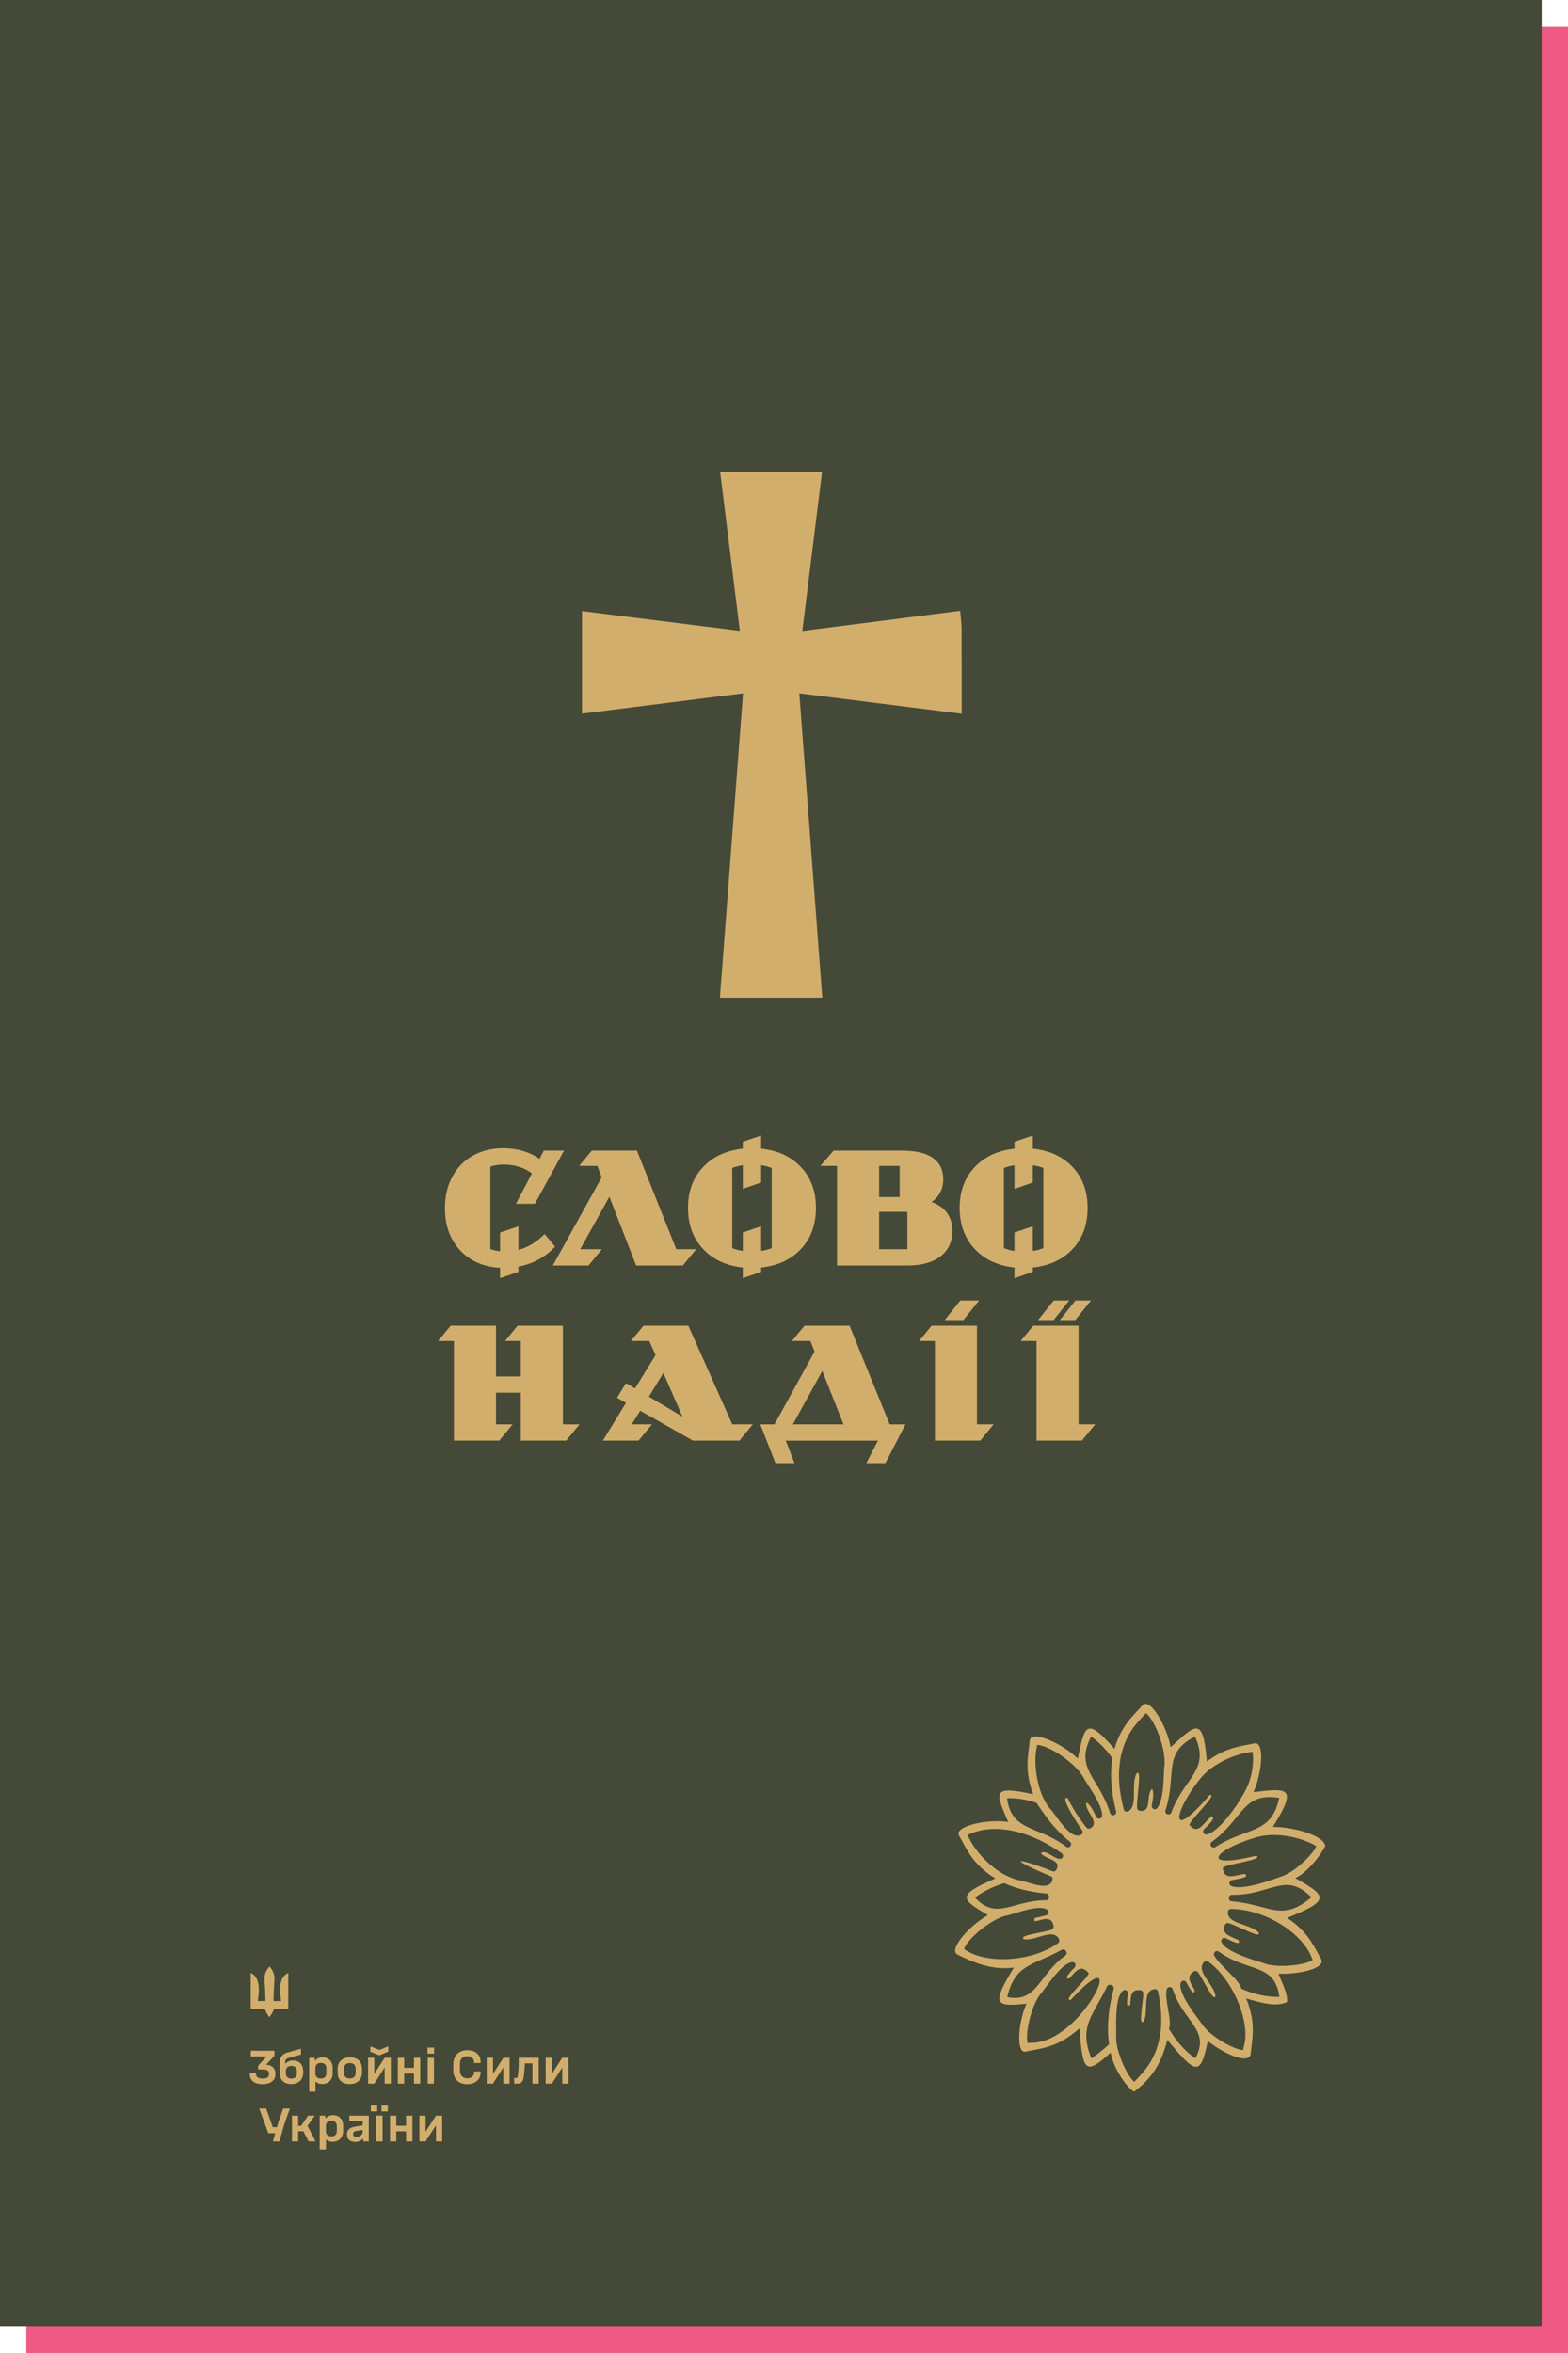 <?xml version="1.0" encoding="UTF-8"?>
<!DOCTYPE svg PUBLIC "-//W3C//DTD SVG 1.1//EN" "http://www.w3.org/Graphics/SVG/1.1/DTD/svg11.dtd">
<!-- Creator: CorelDRAW -->
<svg xmlns="http://www.w3.org/2000/svg" xml:space="preserve" width="1200px" height="1800px" version="1.1" style="shape-rendering:geometricPrecision; text-rendering:geometricPrecision; image-rendering:optimizeQuality; fill-rule:evenodd; clip-rule:evenodd"
viewBox="0 0 1073 1609.5"
 xmlns:xlink="http://www.w3.org/1999/xlink"
 xmlns:xodm="http://www.corel.com/coreldraw/odm/2003">
 <defs>
  <style type="text/css">
   <![CDATA[
    .fil3 {fill:#D2AE6D}
    .fil2 {fill:#D2AE6D;fill-rule:nonzero}
    .fil0 {fill:#EF5A86;fill-rule:nonzero}
    .fil1 {fill:#454937;fill-rule:nonzero}
   ]]>
  </style>
 </defs>
 <g id="Слой_x0020_1">
  <rect class="fil0" x="18.01" y="18.4" width="1054.99" height="1591.09"/>
  <rect class="fil1" width="1054.99" height="1591.09"/>
  <path class="fil2" d="M181.22 1374.18l-9.67 0 0 -24.68c3.74,1.72 5.57,5.41 5.57,11.32 0,2.03 -0.18,4.31 -0.67,7.94l5.2 0 -0.18 -6.77c-0.12,-2.46 -0.49,-7.76 -0.49,-8.49 0,-3.14 1.16,-5.97 3.43,-8.44 2.2,2.47 3.42,5.24 3.42,8.44 0,0.73 -0.36,5.97 -0.49,8.49l-0.18 6.77 5.2 0c-0.49,-3.63 -0.67,-5.85 -0.67,-7.94 0,-5.91 1.84,-9.6 5.57,-11.32l0 24.68 -9.73 0c-0.68,1.9 -1.78,3.93 -3.18,5.6 -1.35,-1.67 -2.45,-3.64 -3.13,-5.6z"/>
  <path class="fil2" d="M170.95 1418.9l0 -0.93 4.23 0 0 0.5c0,2.22 1.59,3.33 4.66,3.33 2.88,0 4.23,-0.93 4.23,-3.09l0 -0.43c0,-1.72 -1.41,-2.71 -3.86,-2.71l-3.56 0 0 -2.65 5.89 -6.23 -10.92 0 0 -3.94 16.13 0 0 3.51 -5.7 6.04c3.92,0.19 6.38,2.41 6.38,5.8l0 0.8c0,4.32 -3.38,6.72 -8.77,6.72 -5.4,0 -8.71,-2.47 -8.71,-6.72z"/>
  <g>
   <path class="fil2" d="M196.34 1404.04l9.62 -2.71 0 4.01 -8.58 2.34c-1.47,0.43 -2.21,1.29 -2.21,2.71l0 1.42c1.23,-1.54 3.07,-2.41 5.33,-2.41 4.42,0 7,2.84 7,7.71l0 0.56c0,4.8 -3.19,7.89 -8.1,7.89 -5.09,0 -8.03,-2.9 -8.03,-7.89l0 -6.6c0,-3.51 1.78,-6.17 4.97,-7.03l0 0zm3.06 17.76c2.39,0 3.74,-1.3 3.74,-3.64l0 -1.42c0,-2.34 -1.35,-3.64 -3.74,-3.64 -2.45,0 -3.8,1.3 -3.8,3.64l0 1.42c0,2.34 1.41,3.64 3.8,3.64z"/>
  </g>
  <g>
   <path class="fil2" d="M215.9 1423.77l0 6.97 -4.3 0 0 -23.12 3.68 0 0.31 1.97c1.16,-1.48 2.94,-2.34 5.15,-2.34 4.17,0 6.93,2.83 6.93,7.46l0 3.33c0,4.5 -2.82,7.46 -7.05,7.46 -2.03,0.06 -3.56,-0.56 -4.72,-1.73l0 0zm3.67 -1.97c2.4,0 3.75,-1.3 3.75,-3.64l0 -3.45c0,-2.35 -1.35,-3.64 -3.75,-3.64 -2.45,0 -3.74,1.29 -3.74,3.64l0 3.45c0,2.28 1.29,3.64 3.74,3.64z"/>
  </g>
  <g>
   <path class="fil2" d="M231.04 1417.67l0 -2.53c0,-4.81 3.25,-7.89 8.34,-7.89 5.27,0 8.34,2.89 8.34,7.89l0 2.53c0,4.8 -3.25,7.89 -8.34,7.89 -5.27,0 -8.34,-2.9 -8.34,-7.89l0 0zm8.34 4.07c2.58,0 3.99,-1.36 3.99,-3.77l0 -3.02c0,-2.4 -1.41,-3.76 -3.99,-3.76 -2.57,0 -3.98,1.36 -3.98,3.76l0 3.02c0,2.35 1.41,3.77 3.98,3.77z"/>
  </g>
  <path class="fil2" d="M251.89 1407.56l4.23 0 0 11.03 7.11 -11.03 4.23 0 0 17.69 -4.23 0 0 -11.04 -7.11 11.04 -4.23 0 0 -17.69zm1.59 -7.83l6.2 2.46 6.01 -2.46 0 3.63 -6.14 2.53 -6.13 -2.47 0.06 -3.69 0 0z"/>
  <polygon class="fil2" points="276.6,1407.56 276.6,1414.46 283.28,1414.46 283.28,1407.56 287.58,1407.56 287.58,1425.25 283.28,1425.25 283.28,1418.34 276.6,1418.34 276.6,1425.25 272.25,1425.25 272.25,1407.56 "/>
  <path class="fil2" d="M292.54 1400.59l4.54 0 0 4.13 -4.54 0 0 -4.13zm4.42 24.66l-4.29 0 0 -17.69 4.29 0 0 17.69z"/>
  <path class="fil2" d="M319.65 1402.38c5.7,0 9.26,2.96 9.26,8.2l0 0.55 -4.48 0 0 -0.43c0,-2.65 -1.78,-4.25 -4.72,-4.25 -3.07,0 -4.97,1.97 -4.97,5.11l0 4.94c0,3.02 1.9,5.11 4.97,5.11 2.88,0 4.72,-1.54 4.72,-4.25l0 -0.43 4.48 0 0 0.55c0,4.93 -3.62,8.14 -9.26,8.14 -5.83,0 -9.45,-3.58 -9.45,-9.5l0 -4.25c0.06,-5.61 3.68,-9.49 9.45,-9.49z"/>
  <polygon class="fil2" points="333.07,1407.56 337.37,1407.56 337.37,1418.59 344.48,1407.56 348.71,1407.56 348.71,1425.25 344.42,1425.25 344.42,1414.21 337.31,1425.25 333.07,1425.25 "/>
  <path class="fil2" d="M351.78 1421.43l1.22 0c0.8,0 1.23,-0.43 1.35,-1.24l0.25 -2.46c0.24,-2.16 0.36,-4.63 0.36,-6.78l0 -3.39 13.68 0 0 17.69 -4.29 0 0 -13.87 -5.21 0c-0.07,2.03 -0.19,4.25 -0.43,6.35l-0.31 3.02c-0.37,2.9 -1.78,4.5 -4.05,4.5l-2.51 0 -0.06 -3.82 0 0z"/>
  <polygon class="fil2" points="373.42,1407.56 377.65,1407.56 377.65,1418.59 384.77,1407.56 389,1407.56 389,1425.25 384.77,1425.25 384.77,1414.21 377.65,1425.25 373.42,1425.25 "/>
  <path class="fil2" d="M182.15 1442.28l4.54 12.76 2.82 0 0.06 -0.18c0.67,-2.47 1.53,-5.18 2.45,-7.59l1.78 -4.99 4.54 0 -2.27 6.35c-0.86,2.47 -1.72,5.12 -2.45,7.58l-2.4 8.57 -4.41 0 1.53 -5.61 -4.72 0 -6.25 -16.89 4.78 0z"/>
  <polygon class="fil2" points="199.81,1447.15 204.04,1447.15 204.04,1454.12 206.06,1454.12 210.79,1447.15 215.38,1447.15 210.42,1454.12 215.94,1464.78 211.21,1464.78 207.6,1457.82 204.04,1457.82 204.04,1464.78 199.81,1464.78 "/>
  <g>
   <path class="fil2" d="M223.05 1463.3l0 6.97 -4.29 0 0 -23.12 3.68 0 0.3 1.97c1.17,-1.48 2.95,-2.34 5.15,-2.34 4.17,0 6.93,2.84 6.93,7.46l0 3.33c0,4.5 -2.82,7.46 -7.05,7.46 -1.96,0.06 -3.56,-0.56 -4.72,-1.73l0 0zm3.68 -1.97c2.39,0 3.74,-1.29 3.74,-3.64l0 -3.45c0,-2.34 -1.35,-3.64 -3.74,-3.64 -2.45,0 -3.74,1.3 -3.74,3.64l0 3.45c0,2.35 1.35,3.64 3.74,3.64z"/>
  </g>
  <g>
   <path class="fil2" d="M237.4 1460.1l0 -0.25c0,-2.65 1.78,-4.56 5.27,-5.12l5.52 -0.92 0 -2.9 -9.14 0 0 -3.76 13.31 0 0 17.63 -3.68 0 -0.31 -2.03c-1.22,1.48 -3.12,2.4 -5.39,2.4 -3.44,-0.06 -5.58,-1.91 -5.58,-5.05l0 0zm6.5 1.54c2.51,0 4.29,-1.42 4.29,-3.45l0 -1.24 -3.86 0.56c-1.84,0.24 -2.7,0.92 -2.7,2.03l0 0.31c0,1.17 0.8,1.79 2.27,1.79z"/>
  </g>
  <path class="fil2" d="M253.77 1440.12l4.35 0 0 4.13 -4.35 0 0 -4.13zm8.03 24.66l-4.29 0 0 -17.69 4.29 0 0 17.69zm-0.73 -24.66l4.35 0 0 4.13 -4.35 0 0 -4.13z"/>
  <polygon class="fil2" points="271.18,1447.15 271.18,1454.06 277.87,1454.06 277.87,1447.15 282.22,1447.15 282.22,1464.78 277.87,1464.78 277.87,1457.88 271.18,1457.88 271.18,1464.78 266.89,1464.78 266.89,1447.15 "/>
  <polygon class="fil2" points="287,1447.15 291.24,1447.15 291.24,1458.12 298.35,1447.15 302.58,1447.15 302.58,1464.78 298.35,1464.78 298.35,1453.75 291.24,1464.78 287,1464.78 "/>
  <path class="fil2" d="M342.2 874.28l0 -7.07c-11.33,-0.62 -20.47,-4.64 -27.38,-12.03 -6.9,-7.41 -10.34,-17.03 -10.34,-28.87 0,-8.18 1.69,-15.38 5.12,-21.61 3.42,-6.23 8.13,-11.02 14.14,-14.33 6.01,-3.33 12.88,-5 20.58,-5 9.53,0 17.83,2.43 24.92,7.3l2.88 -5.65 13.85 0 -19.95 36.39 -12.97 0 10.96 -20.77c-2.4,-1.95 -5.31,-3.44 -8.73,-4.49 -3.42,-1.07 -6.92,-1.59 -10.51,-1.59 -3.13,0 -6.2,0.45 -9.22,1.37l0 56.44c2.14,0.77 4.36,1.27 6.65,1.48l0 -12.81 12.54 -4.23 0 16.12c6.42,-1.68 12.41,-5.29 17.94,-10.85l7.18 8.61c-6.75,7.22 -15.13,11.79 -25.12,13.69l0 3.62 -12.54 4.28z"/>
  <polygon id="_1" class="fil2" points="435.31,865.62 416.99,818.58 397.04,854.49 411.87,854.49 402.71,865.62 378.28,865.62 411.76,805.32 408.76,797.48 396.33,797.48 404.95,787.02 435.86,787.02 462.78,854.49 476.42,854.49 467.25,865.62 "/>
  <path id="_2" class="fil2" d="M508.3 874.28l0 -7.3c-11.37,-1.19 -20.47,-5.46 -27.28,-12.76 -6.81,-7.31 -10.22,-16.65 -10.22,-28.01 0,-11.3 3.41,-20.58 10.22,-27.82 6.81,-7.26 15.91,-11.48 27.28,-12.7l0 -4.7 12.54 -4.28 0 8.98c11.41,1.18 20.53,5.39 27.32,12.65 6.79,7.26 10.2,16.54 10.2,27.87 0,11.44 -3.41,20.79 -10.2,28.07 -6.79,7.26 -15.91,11.51 -27.32,12.7l0 3.02 -12.54 4.28zm0 -61.07l0 -16.16c-2.48,0.31 -4.89,0.95 -7.24,1.87l0 54.8c2.49,0.99 4.91,1.63 7.24,1.92l0 -12.6 12.54 -4.23 0 16.83c2.33,-0.29 4.75,-0.93 7.26,-1.92l0 -54.8c-2.36,-0.92 -4.78,-1.56 -7.26,-1.87l0 11.78 -12.54 4.38z"/>
  <path id="_3" class="fil2" d="M572.8 865.62l0 -68.14 -11.39 0 9.04 -10.46 46.67 0c9.55,0 16.68,1.68 21.35,5.07 4.67,3.37 6.99,8.17 6.99,14.39 0,6.86 -2.66,12.08 -8.02,15.67 4.69,1.65 8.25,4.16 10.67,7.56 2.42,3.41 3.63,7.47 3.63,12.22 0,7.24 -2.65,13 -7.93,17.27 -5.29,4.28 -12.99,6.42 -23.1,6.42l-47.91 0zm28.79 -46.81l14.06 0 0 -21.33 -14.06 0 0 21.33zm0 35.68l19.35 0 0 -25.6 -19.35 0 0 25.6z"/>
  <path id="_4" class="fil2" d="M694.2 874.28l0 -7.3c-11.37,-1.19 -20.47,-5.46 -27.28,-12.76 -6.81,-7.31 -10.22,-16.65 -10.22,-28.01 0,-11.3 3.41,-20.58 10.22,-27.82 6.81,-7.26 15.91,-11.48 27.28,-12.7l0 -4.7 12.54 -4.28 0 8.98c11.41,1.18 20.53,5.39 27.32,12.65 6.79,7.26 10.2,16.54 10.2,27.87 0,11.44 -3.41,20.79 -10.2,28.07 -6.79,7.26 -15.91,11.51 -27.32,12.7l0 3.02 -12.54 4.28zm0 -61.07l0 -16.16c-2.47,0.31 -4.89,0.95 -7.24,1.87l0 54.8c2.49,0.99 4.91,1.63 7.24,1.92l0 -12.6 12.54 -4.23 0 16.83c2.33,-0.29 4.75,-0.93 7.26,-1.92l0 -54.8c-2.36,-0.92 -4.78,-1.56 -7.26,-1.87l0 11.78 -12.54 4.38z"/>
  <polygon id="_5" class="fil2" points="310.64,985.4 310.64,917.26 299.79,917.26 308.39,906.8 339.41,906.8 339.41,941.49 356.38,941.49 356.38,917.26 345.59,917.26 354.18,906.8 385.2,906.8 385.2,974.27 396.61,974.27 387.45,985.4 356.38,985.4 356.38,952.62 339.41,952.62 339.41,974.27 350.81,974.27 341.66,985.4 "/>
  <path id="_6" class="fil2" d="M474.16 985.4l-36.04 -20.45 -5.83 9.32 13.85 0 -9.16 11.13 -24.43 0 15.82 -25.82 -6.11 -3.5 6.11 -9.99 6.16 3.63 14.06 -22.81 -4.26 -9.65 -12.6 0 8.62 -10.46 30.7 0 30.04 67.47 14.07 0 -9.16 11.13 -31.84 0zm-30.14 -30.09l23 13.7 -13.09 -29.88 -9.91 16.18z"/>
  <path id="_7" class="fil2" d="M541.94 917.26l8.56 -10.46 30.86 0 27.43 67.47 10.84 0 -13.75 26.53 -13.02 0 7.9 -15.4 -63.08 0 6.01 15.4 -13.04 0 -10.4 -26.53 9.75 0 27.43 -49.83 -2.89 -7.18 -12.6 0zm0.65 57.01l34.62 0 -14.5 -36.56 -20.12 36.56z"/>
  <path id="_8" class="fil2" d="M646.48 902.91l10.68 -13.38 12.88 0 -10.76 13.38 -12.8 0zm-6.7 82.49l0 -68.14 -10.85 0 8.6 -10.46 31.02 0 0 67.47 11.4 0 -9.15 11.13 -31.02 0z"/>
  <path id="_9" class="fil2" d="M710.39 902.91l10.73 -13.38 10.59 0 -10.7 13.38 -10.62 0zm14.88 0l10.69 -13.38 10.62 0 -10.74 13.38 -10.57 0zm-15.96 82.49l0 -68.14 -10.85 0 8.6 -10.46 31.02 0 0 67.47 11.4 0 -9.15 11.13 -31.02 0z"/>
  <path class="fil2" d="M877.57 1283.28c-3.88,1.28 -26.28,10.31 -34.94,6.78 -1.96,-0.8 -1.63,-3.7 0.46,-4.06 5.02,-0.86 12.73,-2.13 8.53,-4.23 -6.36,0.9 -14.13,4.82 -14.88,-4.17 2.57,-2.72 28.72,-5.44 22.89,-8.26 -39.35,9.53 -28.61,-3.9 -1.62,-12.06 15.4,-5.31 34.47,0.4 42.71,5.48 -1.65,4.97 -14.1,17.33 -23.15,20.52zm-36.64 15.2c0,-0.07 0,-0.14 -0.01,-0.21 -0.04,-1.21 0.94,-2.21 2.15,-2.19 26.54,0.4 36.61,-16.41 54.34,1.74 -20.72,17.35 -28.33,4.87 -54.56,2.71 -1.06,-0.09 -1.89,-0.97 -1.92,-2.05zm34.43 -68.66c-5.43,25.38 -22,19.58 -43.71,33.62 -0.94,0.6 -2.19,0.36 -2.84,-0.55 -0.02,-0.03 -0.04,-0.07 -0.06,-0.09 -0.69,-0.95 -0.48,-2.29 0.48,-2.97 21.59,-15.39 20.75,-34.25 46.13,-30.01zm-20.69 -10.61c-1.92,6.73 -17.9,32.67 -28.71,35.58 -2.08,0.56 -3.53,-2.07 -1.99,-3.59 3.34,-3.27 8.12,-7.64 5.39,-8.95 -5.42,3.57 -9.15,13.68 -15.45,6.06 0.4,-3.58 20.38,-21.96 13.84,-20.44 -28.47,33.22 -24.25,11.52 -7.58,-9.75 9.41,-12.86 27.55,-19.04 36.98,-19.86 0.52,3.69 0.9,11.33 -2.48,20.95zm-36.89 -31.38c10.48,23.19 -7.38,27.87 -16.21,51.91 -0.39,1.06 -1.53,1.62 -2.6,1.28 -0.02,0 -0.05,-0.02 -0.07,-0.02 -1.12,-0.36 -1.74,-1.56 -1.37,-2.69 8.06,-24.54 -2.42,-39.08 20.25,-50.48zm-50.93 14.31c3.36,-16.4 11.21,-23.75 17.34,-30.32 6.27,4.92 13.69,24.44 12.69,35.93 -0.85,3.59 0.2,23.11 -5.08,29.12 -1.38,1.56 -3.95,0.27 -3.63,-1.79 0.62,-4.01 1.82,-8.59 0.22,-11.48 -4.49,3.88 0.3,16.26 -8.43,15.01 -0.98,-0.14 -1.75,-0.93 -1.83,-1.92 -0.52,-6.67 3.62,-27.7 -0.41,-23.53 -4.01,7.54 1.32,23.05 -6.02,25.93 -1.16,0.45 -2.45,-0.3 -2.75,-1.52 -3.45,-14.16 -4.11,-23.41 -2.1,-35.43zm-5.64 0.52c-1.57,9.56 -1.25,21.45 2.55,36.35 0.27,1.07 -0.3,2.18 -1.34,2.54 -0.02,0.01 -0.04,0.02 -0.06,0.03 -1.13,0.4 -2.37,-0.23 -2.72,-1.37 -7.45,-24.35 -24.48,-30.21 -13,-52.32 3.11,2.09 8.88,6.65 14.57,14.77zm-51.74 -7.34c0.09,-0.62 0.17,-1.21 0.25,-1.77 8.21,0.32 25.7,11.99 31.66,22.11 1.42,3.48 13.05,18.1 12.83,26.32 -0.05,2.2 -3,2.86 -4,0.9 -1.91,-3.76 -3.71,-8.19 -6.77,-9.95 -1.75,5.61 10.03,13.57 2.63,17.67 -0.88,0.49 -2,0.25 -2.63,-0.55 -4.89,-6.17 -9.4,-12.97 -12.71,-20.01 -6.14,-2.43 5.61,16 9.78,21.9 0.75,1.06 0.37,2.54 -0.79,3.13 -7.82,3.96 -17.54,-14.8 -21.41,-18.11 -9.75,-12.24 -11.04,-33.53 -8.84,-41.64zm-0.22 37.84c5.27,7.79 11.44,17.35 22.93,26.65 0.9,0.73 1.05,2.07 0.31,2.98 -0.01,0 -0.02,0.02 -0.03,0.03 -0.73,0.88 -2,1.05 -2.91,0.36 -19.21,-14.65 -37.51,-10.12 -40.42,-33.2 3.71,-0.16 10.96,0.09 20.12,3.18zm-47.09 21.99c19.21,-9.4 44.91,-1.57 64.4,12.56 1.16,0.84 1.21,2.65 0.01,3.43 -3.62,2.33 -11.23,-7.14 -14.27,-3.31 4.1,4.26 14.38,4.41 10.54,11.17 -0.52,0.93 -1.63,1.34 -2.61,0.96 -28.51,-10.98 -28.87,-8.06 -1.23,3.38 0.99,0.42 1.52,1.51 1.24,2.55 -2.4,8.74 -17.6,0.62 -23.13,0.18 -17.44,-4.23 -31.23,-21.39 -34.95,-30.92zm25.1 32.98c7.46,3.4 16.82,5.98 28.7,7.05 1.14,0.11 2,1.09 1.93,2.25 -0.01,0.13 -0.01,0.27 -0.02,0.41 -0.06,1.12 -0.99,2 -2.11,2 -22.51,-0.06 -33.74,14.13 -48.56,-1.82 2.63,-2.32 11.39,-7.63 20.06,-9.89zm-27.56 44.96c2.46,-6.96 17.95,-20.04 28.6,-22.73 3.87,-0.3 22.34,-8.36 28.41,-4.01 1.46,1.06 0.95,3.39 -0.81,3.78 -2.57,0.57 -5.15,1.19 -7.77,1.81 -2.82,6.72 11.18,-5.51 12.87,5.68 0.15,1.02 -0.42,2.01 -1.38,2.36 -5.78,2.11 -23.49,3.73 -18.82,6.52 8.29,1.1 20.09,-8.12 23.93,0.03 0.43,0.93 0.11,2.04 -0.71,2.63 -18.47,13.34 -50.78,14.31 -64.32,3.93zm29.55 32.94c5.4,-22.88 17.67,-21.37 37.3,-32.36 0.92,-0.52 2.09,-0.26 2.71,0.59 0.09,0.13 0.18,0.25 0.26,0.37 0.71,0.95 0.49,2.3 -0.48,3 -18.49,13.11 -19.1,32.55 -39.79,28.4zm15.77 31.24c-0.61,0.11 -1.19,0.21 -1.74,0.32 -1.94,-6.34 2.31,-25.48 8.78,-33.68 2.47,-2.34 13.9,-21.32 21.8,-21.81 1.88,-0.12 2.88,2.22 1.58,3.59 -3.09,3.25 -8.18,8.48 -3.55,7.51 4.45,-5.07 7.63,-9.94 13.16,-3.46 -0.52,3.36 -18.67,19.25 -12.37,18.24 43.07,-46.65 7.8,30.81 -27.66,29.29zm41.81 10.74c-8.76,-22.17 0.8,-28.6 10.73,-49.2 0.47,-0.99 1.6,-1.44 2.62,-1.06 0.21,0.07 0.41,0.15 0.63,0.23 1.04,0.38 1.6,1.5 1.3,2.57 -4.28,15.65 -4.54,28.16 -3.16,37.72 -4.61,4.48 -9.01,7.63 -12.12,9.74zm47.57 -20.04c-2.14,20.15 -11.37,28.76 -18.16,36.05 -4.83,-3.59 -12.68,-20.82 -12.49,-30.86 0.5,-3.15 -1.64,-26.69 4.75,-31.5 1.5,-1.13 3.62,0.13 3.36,1.99 -0.57,4.13 -1.61,10.63 1.57,7.54 0.38,-6.4 0.69,-10.68 7.05,-9.83 1.05,0.14 1.84,1.01 1.86,2.07 0.11,6.09 -3.67,22.93 0.37,19.26 3.46,-7.54 -1.38,-21.13 7.5,-22.07 1.05,-0.1 2.01,0.63 2.23,1.67 1.94,9.09 2.71,16.83 1.96,25.68zm5.48 -0.32c2.55,-4.52 -3.32,-20.43 -1.44,-27 0.58,-2 3.39,-1.99 4.04,-0.01 7.44,22.76 26.05,27.66 15.49,47.31 -3.77,-2.52 -11.39,-8.64 -18.09,-20.3zm51.07 12.87c-0.08,0.62 -0.16,1.21 -0.24,1.77 -5.74,-0.04 -21.98,-9.01 -27.68,-17.06 -1.4,-2.52 -17.15,-20.8 -15.1,-28.81 0.48,-1.86 3,-2.13 3.9,-0.44 2.04,3.8 5.28,9.9 5.73,5.23 -3.3,-5.33 -5.99,-9.29 -0.61,-12.69 0.93,-0.58 2.16,-0.38 2.82,0.5 3.78,5.05 11.15,21.6 12.01,16.01 -1.51,-8.3 -13.88,-16.73 -7.71,-23.11 0.73,-0.75 1.91,-0.81 2.75,-0.19 17.64,12.95 29.5,43.09 24.13,58.79zm-1.53 -40.2c-0.49,-5.25 -14.76,-15.87 -18.45,-22.61 -1.09,-1.99 1.23,-4.09 3.07,-2.76 20.13,14.55 38.23,7.51 41.44,30.91 -4.46,0.19 -14.03,-0.24 -26.06,-5.54zm48.85 -19.63c-4.82,3.45 -23.43,5.69 -32.82,2.46 -2.66,-1.24 -25.48,-6.83 -29.52,-14.49 -0.96,-1.82 0.94,-3.82 2.79,-2.92 4.26,2.09 10.99,5.47 8.71,1.31 -5.54,-2.65 -11.91,-4.09 -9.21,-10.37 0.43,-0.99 1.51,-1.5 2.53,-1.21 6.23,1.79 23.26,11.37 20.41,6.26 -6.01,-6.01 -21.8,-5.53 -20.89,-14.15 0.11,-1.06 1.07,-1.84 2.13,-1.82 23.69,0.2 49.79,16.85 55.87,34.93zm8.53 -78.4c-1.59,-7.21 -22.87,-12.82 -35.76,-12.6 17.21,-27.65 10.39,-26.56 -13.26,-23.86 5.9,-13.38 7.71,-34.43 0.8,-33.37 -10.08,2.21 -19.65,2.63 -32.72,12.48 -2.55,-31.72 -7.76,-25.23 -24.78,-9.81 -2.36,-13.92 -14.03,-34.11 -19.12,-28.84 -6.95,7.83 -14.57,13.93 -19.33,29.97 -20.12,-23.13 -20.34,-15.02 -25.11,6.67 -9.68,-9.92 -31.84,-19.98 -32.84,-12.53 -1.08,10.73 -3.8,20.55 2.35,36.92 -28.89,-6.48 -25.69,-1.07 -17.11,18.95 -13.69,-2.22 -37.16,2.72 -33.68,9.3 5.58,9.62 9.27,19.64 24.89,29.35 -26.68,11.52 -23.83,13.97 -5.07,25.08 -12.49,6.83 -27.33,23.7 -20.9,26.93 9.33,4.69 23.44,11.13 38.66,8.88 -15.73,25.65 -12.69,26.92 8.58,24.78 -5.93,13.57 -6.76,32.9 -1.22,32.88 11.71,-2.46 22.73,-2.79 37.54,-16.11 2.13,29.5 3.81,32.65 21.32,16.66 2.64,14.18 14.83,27.84 16.37,26.5 9.78,-7.64 17.49,-15.91 22.41,-35.21 19.22,23.17 22.69,25.6 27.66,0.85 12.82,9.77 27.56,15.49 29.27,9.29 1.11,-11.08 3.98,-21.36 -2.98,-38.44 10.86,3.16 20.95,5.97 27.97,2.34 0.39,-5.99 -2.57,-10.76 -5.84,-19.31 14.7,0.58 31.97,-3.72 29.29,-9.77 -5.4,-9.3 -8.93,-18.82 -23.42,-28.43 30.2,-12 27.2,-14.99 5.64,-27.17 11.44,-5.6 21.71,-22.91 20.39,-22.38z"/>
  <path class="fil3" d="M657.08 417.83c0.44,5.51 0.94,8.87 0.95,12.22 0.07,18.66 0.04,37.32 0.04,58.19 -37.34,-4.7 -73.08,-9.19 -111.09,-13.98 5.3,70.01 10.46,138.49 15.73,208.13 -23.45,0 -45.7,0 -70.07,0 5.24,-69.04 10.44,-137.55 15.81,-208.12 -37.7,4.75 -73.42,9.25 -110.17,13.89 0,-23.72 0,-45.75 0,-70.13 35.37,4.42 70.52,8.81 108,13.5 -4.61,-37.21 -9,-72.54 -13.5,-108.84 23.73,0 45.58,0 69.77,0 -4.5,36.25 -8.88,71.54 -13.5,108.91 36.62,-4.67 71.42,-9.11 108.03,-13.77z"/>
 </g>
</svg>
